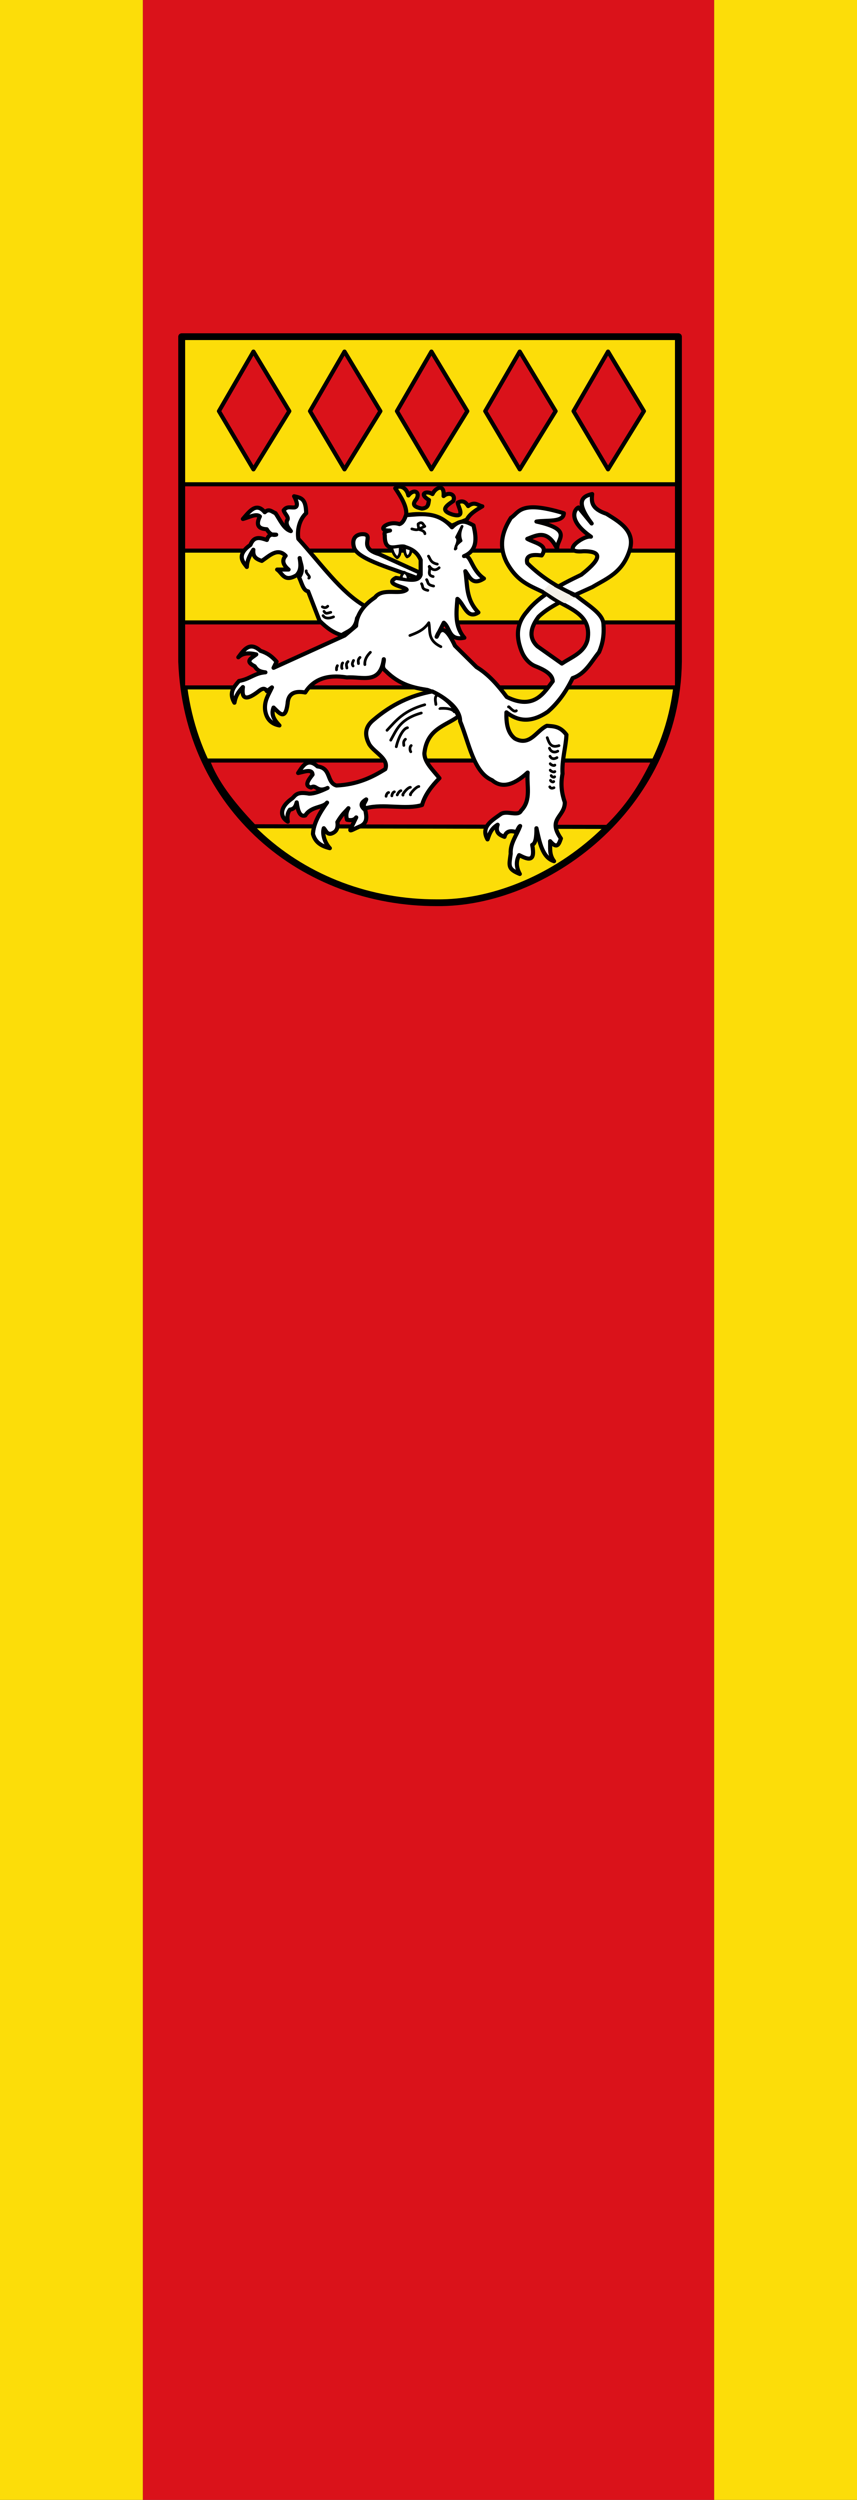 <svg xmlns="http://www.w3.org/2000/svg" height="875" width="300"><rect width="100%" height="100%" fill="#333333" stroke="none"/><path style="fill:#da121a" fill="#dc281e" d="M50-.002h200v875H50z"/><path style="fill:#fcdd09" fill="#ffd200" d="M0-.002h50v875H0zM250-.002h50v875h-50z"/><path style="fill:#fcdd09;stroke-width:5;stroke-miterlimit:4;stroke-dasharray:none;stroke-linejoin:round;stroke-linecap:round" fill="#ffd200" stroke-width="5" stroke="#000" d="M10 247.36h360v240c-1.365 108.23-97.135 178.89-175 178-97.254.209-181.01-70.446-185-178z" transform="matrix(.483 0 0 .474 58.774 .589)"/><path style="fill:#da121a" fill="#dc281e" stroke-width="3" stroke-linecap="round" stroke="#000" d="M29 560.36h323c-9 19-18.636 34-33.636 49l-255.96-.45C46 591.36 34.491 575.7 29 560.36zM11 458.36h358v48H11z" transform="matrix(.483 0 0 .474 58.774 .589)"/><path style="fill:#da121a;stroke-linejoin:round;stroke-linecap:round" fill="#dc281e" stroke-width="3" stroke="#000" d="m37 302.36 25-44 26 44-26 43z" transform="matrix(.483 0 0 .474 58.774 .589)"/><path style="fill:#da121a" fill="#dc281e" stroke-width="3" stroke-linecap="round" stroke="#000" d="M11 356.36h358v49H11z" transform="matrix(.483 0 0 .474 58.774 .589)"/><path style="fill:#da121a;stroke-linejoin:round;stroke-linecap:round" fill="#dc281e" stroke-width="3" stroke="#000" d="m103 302.36 25-44 26 44-26 43zM166 302.36l25-44 26 44-26 43zM230 302.36l25-44 26 44-26 43zM294 302.36l25-44 26 44-26 43z" transform="matrix(.483 0 0 .474 58.774 .589)"/><path style="fill:#fcdd09" fill="#ffd200" stroke-width="3" stroke="#000" d="M172.75 379.21c12.742-2.36 23.664.285 32.84 7.731l11.041-4.479c2.273-4.45 6.797-7.1 11.236-9.818-3.2-.638-5.427-3.948-10.234-.167-1.69-2.703-3.701-4.696-7.593-2.555.335 3.45 6.19 11.666-3.92 8.758-9.395-3.117-4.05-6.624.697-9.957 2.08-5.12-3.482-6.867-7.004-3.646.774-9.686-6.01-6.113-8.043-1.468-4.477-2.855-10.173-.265-2.56 4.365-.543 3.045-.275 5.908-5.172 6.341-6.13-1.285-7.061-3.202-3.92-6.981 2.964-5.1-1.672-8.153-5.84-2.722-1.152-5.783-6.247-8.163-9.513-5.315 4.335 6.637 8.528 13.275 7.985 19.913z" stroke-linejoin="round" transform="matrix(.483 0 0 .474 58.774 .589)"/><path style="fill:#fff;stroke-linecap:round" fill="#f4f0e8" stroke-width="3" stroke="#000" d="M91.479 365.21c5.45 1.179 8.53 2.056 8.746 12.528-5.179 4.824-6.651 12.868-5.673 18.91 15.889 17.842 31.183 39.845 48.22 49.64l-5.672 8.982c-1.327 8.93-6.886 9.395-11.11 12.528-5.962-1.733-10.728-5.204-16.074-10.637l-8.274-21.747c-3.687-.503-4.633-6.491-6.618-10.4 4.102-5.538.848-10.326.473-14.184.826 4.716 1.16 9.292-2.364 12.764-9.023 5.386-10.075-1.627-13.946-4.254h8.273c-3.967-3.388-5.09-6.777-2.127-10.164-5.884-6.322-11.883.136-17.256 3.782-5.302-1.706-6.489-4.059-6.146-8.274-3.025 4.728-4.593 8.51-4.728 12.764-1.85-2.844-8.56-8.314 2.6-16.31 2.656-7.016 7.49-5.152 11.935-3.644 1.384-4.757 4.143-4.012 6.74-3.92-2.997.794-5.116-1.044-6.856-4.018-7.836-.323-7.041-5.066-4.964-9.455-2.714-2.494-8.443.98-12.292 1.89 4.903-5.794 9.714-12.598 15.837-4.963 3.075-3.086 5.306-.266 7.8.709 3.376 5.068 5.99 11.659 11.11 13.237-1.28-1.884-3.853-4.36-2.836-7.8 1.952-2.384-1.517-4.622-2.364-7.565 2.314-3.243 4.887-1.883 7.8-2.127 2.187-.336 2.618-2.898-.236-8.274z" stroke-linejoin="round" transform="matrix(.483 0 0 .474 58.774 .589)"/><path style="fill:#fff;stroke-linecap:round" fill="#f4f0e8" stroke-width="3" stroke="#000" d="M245.36 413.67c-3.922-8.31-5.626-18.449 3.31-32.62 5.846-3.685 6.36-13.228 38.292-3.31-.284 6.922-12.14 4.942-19.856 6.147 28.09 6.285 13.815 13.473 15.128 20.329-7.249-14.897-14.498-10.312-21.747-7.565 5.566 3.214 15.895 4.422 10.401 12.292-8.703-1.29-11.633.928-10.4 5.674 10.72 10.93 23.02 18.299 34.983 23.638 8.855 7.403 19.981 13.52 20.216 21.525.518 7.95-.446 13.954-3.197 20.55-5.715 7.162-9.937 16.064-19.147 19.148-5.628 11.875-11.709 19.219-17.965 24.82-12.487 8.662-21.93 6.885-30.02.472-.247 7.992.762 15.146 6.146 19.383 10.96 6.02 15.575-5.93 23.165-9.455 4.728.424 9.455.122 14.183 6.619-.433 9.386-3.467 18.832-2.836 28.838-1.558 7.715-.56 14.579 1.654 21.038.079 10.952-12.898 11.977-2.836 26.71-1.437 4.219-2.716 8.135-7.802 2.014.188 4.923-.881 9.847 2.838 14.77-8.455-2.657-10.424-13.743-12.764-24.348.065 6.549-.626 11.395-3.073 12.292 2.551 13.52-3.38 10.683-9.455 7.564-2.507 4.65-2.06 9.298.472 13.946-9.055-3.771-7.73-6.162-6.618-14.892-.43-7.94 4.47-13.75 6.855-20.565-1.596.985-1.999 4.79-3.627 4.324-2.447-.702-6.437-1.202-7.72 3.713-3.674-1.423-6.869-3.22-4.963-8.982-5.026 3.194-5.943 7.073-7.328 10.873-4.986-9.115 2.621-13.59 9.219-18.438 4.395-3.592 12.999 1.993 15.128-2.837 7.604-7.869 3.882-18.57 4.727-28.129-10.889 10.23-19.258 11.326-25.765 5.673-13.488-5.848-16.589-27.278-23.165-43.494.103-10.539-13.349-19.436-23.638-23.165-10.086-1.572-20.17-3.709-30.257-13.946-3.72-2.915-1.07-5.83-1.418-8.746-2.655 19.148-15.74 12.633-26.711 13.474-14.646-2.486-24.433 1.622-30.257 11.11-7.926-1.525-12.401.976-12.764 8.274-1.665 13.007-6.073 6.813-10.164 2.836-2.174 5.61.859 9.484 4.255 13.237-5.91-1.112-9.533-4.798-10.401-11.583-.67-6.91 2.7-11.397 4.964-16.547l-3.648 2.805c-2.266-4.017-5.314-.21-8.171 1.686-8.93 6.305-10.04 1.586-9.219-4.727-3.804 3.967-5.441 7.338-6.146 11.583-4.308-7.44-.35-11.7 3.31-16.074 7.913-1.362 11.361-5.902 19.146-6.382-3.94-.471-5.975-1.445-7.8-4.492-7.833-3.952-1.704-6.246 1.182-8.746-5.506-1.341-10.014-.938-13.001 2.128 4.192-5.657 8.208-11.928 16.074-4.728 5.985 1.904 8.862 4.912 11.629 7.96l-2.174 4.568 51.531-23.874 8.274-7.091c.34-7.186 4.074-14.457 13.71-21.038 5.515-7.445 17.886-1.533 22.929-5.673-.222-2.081-16.852-3.814-7.8-8.746 9.7 1.447 16.377 3.122 17.964-2.364v-10.873c-3.181-7.645-9.224-8.672-12.055-9.928-5.55-.774-14.135 5.127-13.946-8.273-.905-2.915 1.661-3.052 3.782-3.546-10.588.528-2-7.679 6.855-4.727 2.321-.716 3.657-3.402 4.728-6.62 9.691-.433 22.692-3.613 33.329 8.983 6.451-6.727 10.988-3.88 15.6-1.418 1.558 6.959 4.13 18.075-6.854 22.692 5.04-1.765 4.98 9.929 14.419 16.547-8.154 5.252-10.083-.547-13.474-5.437 1.685 10.245.143 20.666 9.455 30.493-8.229 5.605-10.327-6.161-15.203-10.058-.833 10.157-2.084 20.411 5.038 28.732-11.562 2.345-10.12-7.23-14.892-11.11l-5.2 10.401c3.385-9.224 8-4.92 13.272 6.613l15.647 15.763c8.836 5.436 15.56 13.512 21.902 22.064 20.104 10.26 27.37-3.818 33.33-11.583-.187-5.331-6.139-8.566-13.183-11.403-4.484-2.041-7.855-6.603-9.51-11.053-5.087-13.385-1.947-22.199 4.256-29.31 8.54-11.27 23.733-19.382 39.12-26.916 11.51-9.276 18.176-17.438 1.595-17.35-17.9 1.697-.245-11.975 5.391-10.748-17.996-12.816-11.105-20.968-8.993-21.575l9.52 11.83c-11.507-15.504-7.506-19.999.36-21.754-.518 5.34-1.055 10.711 10.448 14.651 8.804 5.7 21 12.318 16.858 26.431-5.152 17.042-16.632 21.192-27.107 27.59-13.976 6.606-29.942 12.926-39.058 21.963-5.96 8.147-7.347 15.608-.722 21.867l17.64 12.71c7.088-4.923 16.128-7.894 18.552-17.482 3.857-21.078-17.296-23.63-28.714-33.392-9.903-5.995-21.193-7.353-30.02-24.229z" stroke-linejoin="round" transform="matrix(.483 0 0 .474 58.774 .589)"/><path style="fill:#fff;stroke-linecap:round" fill="#f4f0e8" stroke-width="3" stroke="#000" d="M94.385 569.59c2.693-3.986 6.43-12.054 14.044-4.871 10.202 1.258 6.358 11.842 13.71 14.097 15.339-.765 25.785-6.046 35.4-12.096 2.853-7.606-7.679-12.123-11.518-18.184-3.441-6.613-3.506-12.767 2.837-18.046 13.574-11.833 27.365-18.239 42.72-21.164 11.688 5.594 16.228 11.903 19.082 18.38-9.573 7.143-22.748 9.117-24.756 27.114-.21 6.656 6.301 12.599 10.902 18.576-5.648 5.89-10.518 12.168-12.626 19.827-11.904 3.625-28.017-1.176-40.352 2.254-3.82-1.453-.743-4.16-.11-6.423-4.66 2.946-3.983 5.056-.625 8.002.88 4.433 1.73 8.857-3.048 11.548-10.2 4.419-9.367 6.326-3.557-6.26-1.07 1.404-2.501 2.55-6.647 1.757-.742-2.497-.91-5.185 1.002-8.567-2.637 3.175-4.395 4.11-8.004 10.281.753 5.088-1.213 7.456-4.46 8.544-3.168.714-3.843-2.313-5.39-4.03-1.21 3.894.309 10.323 4.374 14.765-8.16-1.977-10.953-5.945-12.22-10.506.323-7.724 5.065-15.948 10.21-23.17-2.94 3.934-11.461 2.529-15.797 9.512-3.902 1.226-5.398-3.394-6.203-9.69-.68 2.582-1.588 4.974-4.899 5.365-2.17 3.018-2.028 5.97-1.548 8.914-5.58-3.429-6.472-10.386 3.314-17.3 2.271-2.129 3.08-5.079 12.141-3.388 3.814-.038 7.754-1.543 13.355-4.234-7.766 3.823-8.345-3.12-11.934-.291-4.995-1.212-2.263-5.27 1.06-9.546-.29-4.545-5.96-2.094-10.457-1.17z" stroke-linejoin="round" transform="matrix(.483 0 0 .474 58.774 .589)"/><path style="fill:#fff" fill="#f4f0e8" stroke-width="3" stroke="#000" d="M142.77 393.34c-5.71-.851-10.1 2.59-7.8 9.928 2.896 8.856 29.78 15.919 45.858 22.456l1.89-4.018-29.546-13.71c-15.651-4.67-4.266-12.918-10.401-14.656z" stroke-linejoin="round" transform="matrix(.483 0 0 .474 58.774 .589)"/><path fill="#f4f0e8" stroke-width="2" stroke="#000" d="M161.96 403.07c1.06 2.521 1.125 5.043 4.226 7.564 2.68-2.157 2.09-5.404 2.254-8.4zM171.61 402.79c-.094 1.958-.368 4.708 1.724 7.206 2.224-.876 2.86-3.022 2.865-5.673z" stroke-linejoin="round" transform="matrix(.483 0 0 .474 58.774 .589)"/><path fill="none" stroke-width="2" stroke-linecap="round" stroke="#000" d="M175.39 468.03c4.961-1.978 9.974-3.802 13.71-9.455 1.286 6.127-1.26 12.764 8.746 17.728M188.87 409.41c1.406 2.21 1.46 4.871 6.382 5.91" stroke-linejoin="round" transform="matrix(.483 0 0 .474 58.774 .589)"/><path stroke-width="2" stroke="#000" d="m213.21 387.43-4.018 8.037c2.135 1.935-.233 5.671-.946 8.746 1.97-1.267-2.12-1.08 4.255-6.146-1.213-2.966-1.226-6.412.709-10.637z" stroke-linejoin="round" transform="matrix(.483 0 0 .474 58.774 .589)"/><path fill="none" stroke-width="2" stroke-linecap="round" stroke="#000" d="M176.81 389.32c7.17 2.163 4.222-1.606 4.56-3.655 2.991-2.289 3.38.16 4.822 1.784l-4.802 2.157c1.77.441 4.73 1.195 4.875 3.26M186.13 519.15c-15.482 4.474-20.85 11.837-27.315 18.887M274.93 543.48c1.61 4.854 3.102 7.607 8.51 5.869M189.53 416.93c1.597 2.449 4.206 3.79 7.05 1.062M187.52 426.79c1.406 2.21.123 3.701 5.045 4.74M183.84 429.8c1.406 2.21-.378 3.868 4.544 4.907M189.36 417.26c1.406 2.21-2.05 6.208 2.872 7.247M113.14 450.19c1.406 2.21 2.129 1.361 4.878.728M112.47 453.37c2.166 3.46 7.552.895 7.552.895M146.74 480.44c-2.958 3.028-4.275 6.057-3.98 9.085M139.24 484.21c-1.955 1.858-1.1 3.382-1.14 4.572M134.53 486.46c-.586 1.357-1.429 2.714-.304 4.07M130.52 487.3c-1.955 1.858-.765 3.55-.805 4.74M126.67 488.3c-.785.688-.932 3.884-.47 4.07M122.83 490.31c-1.12 2.861-.43.875-.638 3.068M111.96 446.85c1.292.763 2.583 1.009 3.875-.442M183.64 525.27c-15.482 4.474-17.841 12.338-22.134 20.057M173.62 536.13c-3.113.462-6.81 7.825-8.093 14.039M172.14 544.63c-1.955 1.858-1.1 3.382-1.14 4.572M176.32 549.31c-1.12.856-1.1 3.382-.304 4.572M207.57 524.4c-1.999-3.276-10.486-2.555-10.499-2.448M194.87 512.2c-1.955 1.858-.598 5.555-.638 6.745M252.53 523.57c-1.955 1.858-5.612-3.972-5.652-2.782M100.26 420.27c-.588 1.858 3.652 4.218 1.87 5.408" stroke-linejoin="round" transform="matrix(.483 0 0 .474 58.774 .589)"/><path fill="#f4f0e8" stroke-width="2" stroke="#000" d="M169.23 425.99c-.094-1.958-.201-2.2 1.891-4.699 2.224.876 3.529 3.19 2.698 5.673z" stroke-linejoin="round" transform="matrix(.483 0 0 .474 58.774 .589)"/><path fill="none" stroke-width="2" stroke-linecap="round" stroke="#000" d="M276.55 551.24c1.276 3.35 4.271 3.261 6.003 2.192M276.97 557.19c1.11 2.347 3.269 2.091 5 1.022M277.13 562.7c.106.675 2.767 1.924 3.328 1.022M277.13 567.47c.106.675 2.767 1.924 3.328 1.022M277.8 571.48c.106.675 1.931 1.757 2.492.855M277.3 574.99c.106.675 1.764 1.757 2.325.855M175.84 585.69c-.96-.194 3.893-5.992 6.003-6.166M170.39 585.93c-.96-.194 3.225-5.658 5.334-5.831M166.21 585.77s1.052-2.65 2.66-3.157M162.31 586.43s.216-2.482 1.824-2.99M158.13 586.77s.216-2.315 1.824-2.823M279.81 580.42c-1.436.64-2.478.493-3.023-.65" stroke-linejoin="round" transform="matrix(.483 0 0 .474 58.774 .589)"/><path d="m192.29 204.45 9.122 4.875-3.834 1.784c-2.606-1.286-4.819-2.958-7.225-4.44z" fill="#f4f0e8"/></svg>